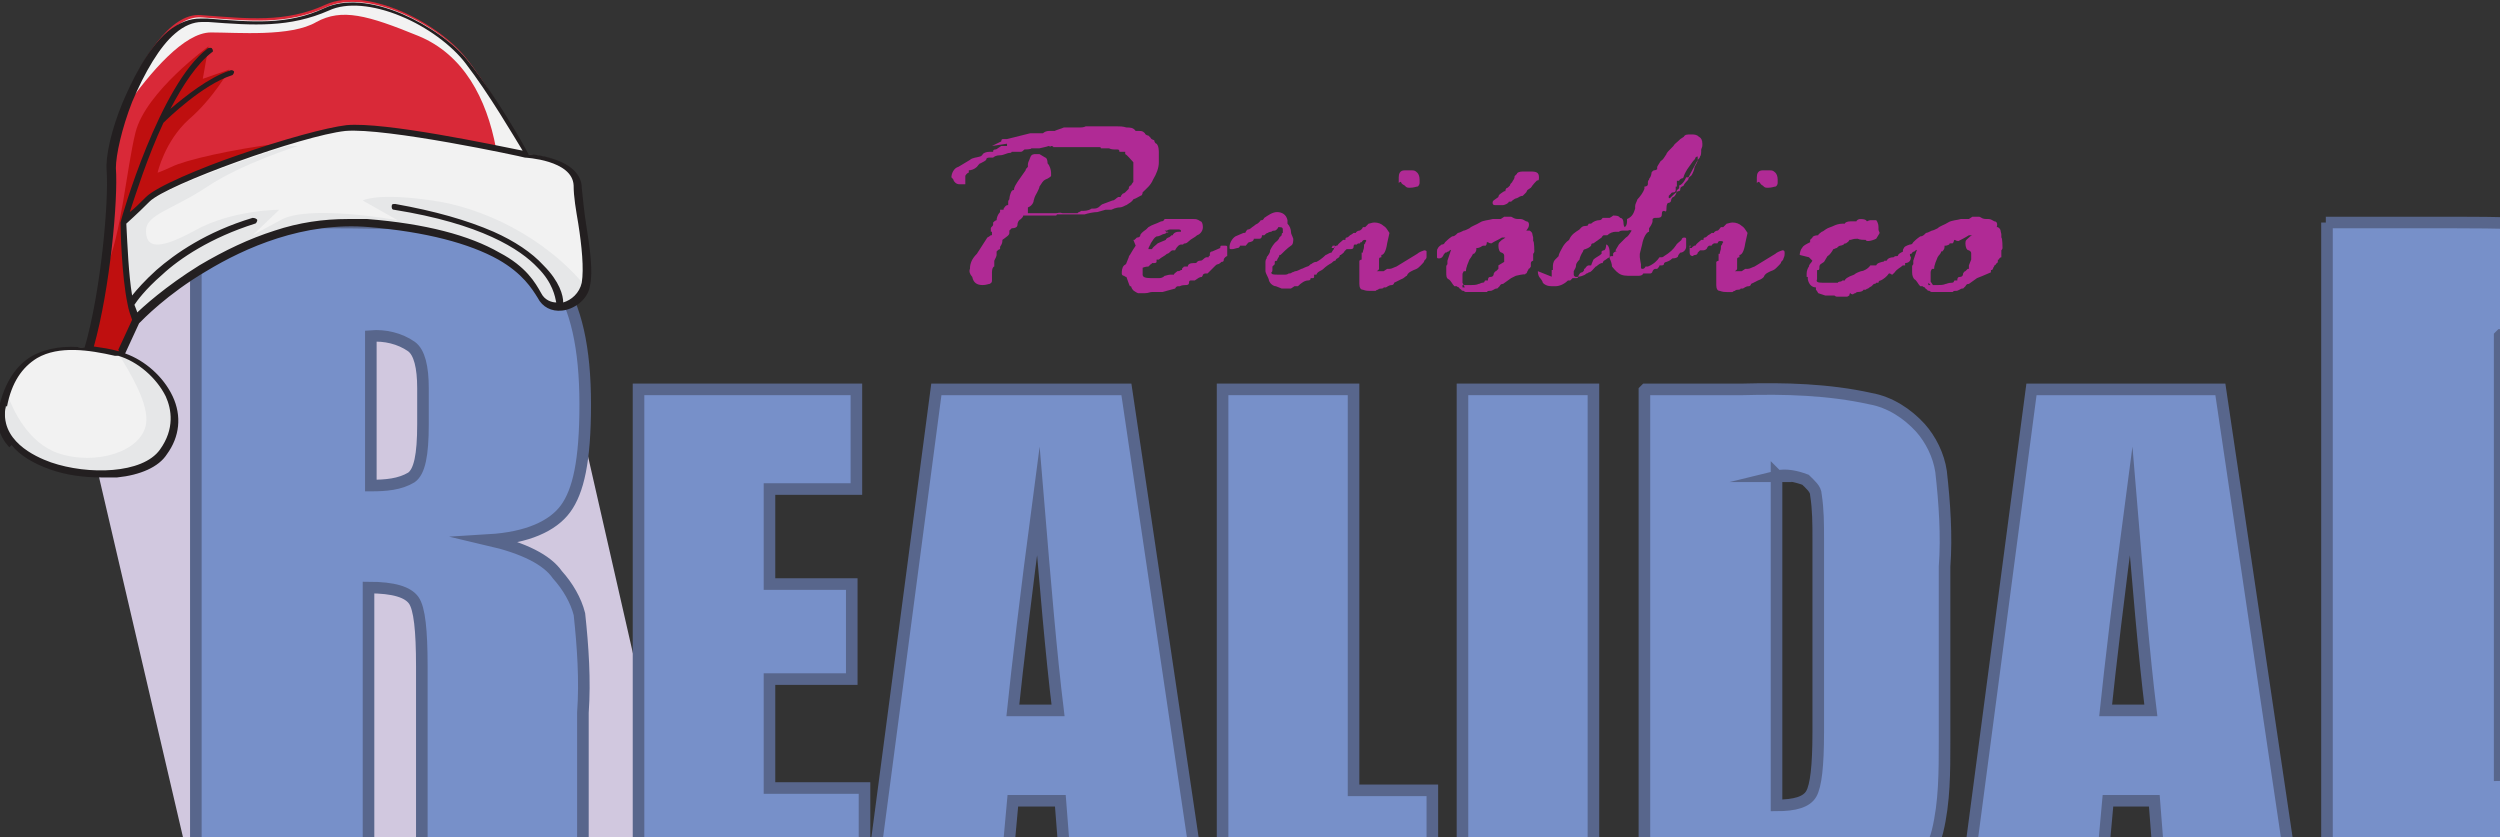 <?xml version="1.0" encoding="UTF-8"?>
<svg xmlns="http://www.w3.org/2000/svg" version="1.1" viewBox="0 0 215.73 72.24">
  <rect x="0" y="0" width="215.73" height="72.24" fill="#333333" stroke="none"/>
  <!-- Generator: Adobe Illustrator 30.0.0, SVG Export Plug-In . SVG Version: 2.1.1 Build 123)  -->
  <defs>
    <style>
      .st0 {
        fill: #7590c9;
      }

      .st1 {
        mix-blend-mode: soft-light;
      }

      .st1, .st2 {
        fill: #f2f2f2;
      }

      .st3 {
        fill: #d1c8df;
      }

      .st4 {
        fill: #b02a95;
      }

      .st5 {
        fill: #7790c9;
        stroke: #58668c;
        stroke-miterlimit: 10;
      }

      .st6 {
        fill: #231f20;
      }

      .st7 {
        isolation: isolate;
      }

      .st8 {
        fill: #d92938;
      }

      .st9 {
        fill: #bf0f0f;
      }

      .st10 {
        fill: #e6e7e8;
        mix-blend-mode: multiply;
      }
    </style>
  </defs>
  <g class="st7">
    <g id="Capa_1">
      <g id="Capa_2">
        <g id="Capa_1-2">
          <path class="st0" d="M44.7,83.8c.8-.1,1.5-.2,2.3-.2s1.8.2,2.6.8c.6.5.8,1.3.8,1.9s-.2,1.5-.7,1.9c-.8.7-1.8,1-2.8,1h-.9v3.6h-1.1v-9.1h-.1ZM45.9,88.2h1c1.5,0,2.3-.7,2.3-1.9s-.9-1.8-2.2-1.8h-1.1v3.6h0Z"/>
          <path class="st0" d="M52.2,89.8c0,1.1.8,2.2,1.9,2.3h.3c.6,0,1.3,0,1.8-.3l.2.9c-.7.3-1.5.5-2.2.5-1.7,0-3.2-1.1-3.3-2.8v-.5c0-2,1.1-3.5,3.1-3.5s2.7,1.3,2.7,2.8v.8h-4.7ZM55.8,88.9c.1-.9-.6-1.8-1.5-1.9h-.2c-1,0-1.8.9-1.8,1.9h3.5Z"/>
          <path class="st0" d="M58.5,88.3v-2h1v1.3h0c.2-.8,1-1.4,1.8-1.5h.3v1.1h-.5c-.8,0-1.5.7-1.6,1.5v4.1h-1.1v-4.6h0Z"/>
          <path class="st0" d="M64.3,84.4c0,.3-.3.7-.7.8h0c-.3,0-.7-.3-.7-.7h0c0-.5.3-.7.7-.8h0c.3,0,.7.3.8.7h-.1ZM62.9,92.9v-6.6h1.3v6.6h-1.3Z"/>
          <path class="st0" d="M72.3,89.6c.1,1.8-1.1,3.3-3,3.5h-.3c-1.7,0-3.2-1.4-3.2-3.1v-.3c-.1-1.8,1.1-3.3,3-3.5h.3c1.7,0,3.2,1.4,3.2,3.1s0,.2,0,.3ZM67,89.6c0,1.5.8,2.5,2,2.5s2-1.1,2-2.6-.6-2.5-1.9-2.5-2,1.4-2,2.6h-.1Z"/>
          <path class="st0" d="M79.4,83.2v9.7h-1v-1.1h0c-.5.8-1.4,1.4-2.3,1.3-1.6,0-2.8-1.4-2.8-3.3s1.4-3.5,3-3.5,1.6.3,2,1h0v-4h1.3-.1ZM78.2,89v-.5c-.2-.8-.9-1.4-1.8-1.4s-1.9,1.1-1.9,2.5.7,2.5,1.9,2.5,1.6-.6,1.7-1.5v-1.7h.1Z"/>
          <path class="st0" d="M82.7,84.4c0,.3-.2.7-.7.8h0c-.3,0-.7-.3-.7-.7h0c0-.5.3-.8.7-.8h0c.3,0,.7.3.8.7h-.1ZM81.4,92.9v-6.6h1.3v6.6h-1.3Z"/>
          <path class="st0" d="M84.4,91.6c.5.3,1,.5,1.6.5.9,0,1.3-.5,1.3-1s-.3-.9-1.3-1.3c-1.1-.5-1.7-1-1.7-1.8,0-1.1,1-2,2.2-1.9h.1c.6,0,1.1.1,1.6.5l-.3.9c-.5-.2-.9-.3-1.4-.3-.7,0-1.1.5-1.1.9s.3.8,1.3,1.1c1.1.5,1.7,1,1.7,2s-.9,1.9-2.5,1.9-1.3-.1-1.8-.5l.3-1h.1Z"/>
          <path class="st0" d="M90,88.1v-1.8h1v1h0c.5-.8,1.3-1.3,2-1.3s1.6.6,1.8,1.4h0c.2-.3.5-.6.8-.9.5-.3,1-.5,1.5-.5.9,0,2.2.6,2.2,2.8v3.9h-1.1v-3.8c0-1.3-.5-2-1.5-2s-1.3.5-1.4,1.1v4.7h-1.1v-4c0-1-.5-1.8-1.4-1.8s-1.3.6-1.5,1.3v4.6h-1.1v-4.8h-.2Z"/>
          <path class="st0" d="M107.3,89.6c.1,1.8-1.1,3.3-3,3.5h-.3c-1.7,0-3.2-1.4-3.2-3.1v-.3c-.1-1.8,1.1-3.3,3-3.5h.3c1.7,0,3.2,1.4,3.2,3.1v.3ZM102.1,89.6c0,1.5.8,2.5,2,2.5s2-1.1,2-2.6-.6-2.5-1.9-2.5-2,1.4-2,2.6h-.1Z"/>
          <path class="st0" d="M118.2,92.5c-.8.3-1.6.5-2.4.5-2.4.1-4.4-1.7-4.6-4v-.7c-.1-2.5,1.7-4.7,4.2-4.8h.6c.8,0,1.5,0,2.2.5l-.2.9c-.6-.2-1.3-.3-1.8-.3-1.9,0-3.5,1.4-3.6,3.2v.6c-.2,1.8,1.1,3.5,3,3.6h.6c.7,0,1.4-.1,1.9-.3,0,0,.2.9.2.9Z"/>
          <path class="st0" d="M125.5,89.6c.1,1.8-1.1,3.3-3,3.5h-.3c-1.7,0-3.2-1.4-3.2-3.1v-.3c-.1-1.8,1.1-3.3,3-3.5h.2c1.7,0,3.2,1.3,3.2,3v.3h.1ZM120.3,89.6c0,1.5.8,2.5,2,2.5s2-1.1,2-2.6-.6-2.5-1.9-2.5-2,1.4-2,2.6h-.1Z"/>
          <path class="st0" d="M127,88.1v-1.8h1v1.1h0c.5-.8,1.3-1.3,2.2-1.3s2.3.6,2.3,2.8v4h-1.1v-3.9c0-1-.3-1.9-1.5-1.9s-1.4.6-1.6,1.3v4.6h-1.3v-4.8h0Z"/>
          <path class="st0" d="M137.6,83.8c.8-.1,1.5-.2,2.3-.2s1.8.2,2.6.8c.6.5.8,1.3.8,1.9s-.2,1.5-.7,1.9c-.8.7-1.8,1-2.8,1h-.9v3.6h-1.1v-9.1h-.1ZM138.7,88.2h1c1.5,0,2.3-.7,2.3-1.9s-.9-1.8-2.2-1.8h-1.1v3.6h0Z"/>
          <path class="st0" d="M144.5,88.3v-2h1v1.3h0c.2-.8.9-1.4,1.8-1.5h.3v1.1h-.5c-.8,0-1.6.7-1.6,1.6v4.1h-1.1v-4.6h0Z"/>
          <path class="st0" d="M154.9,89.6c.1,1.8-1.1,3.3-3,3.5h-.3c-1.7,0-3.2-1.4-3.2-3.1v-.3c-.1-1.8,1.1-3.3,3-3.5h.3c1.7,0,3.2,1.4,3.2,3.1v.3ZM149.6,89.6c0,1.5.8,2.5,2,2.5s2-1.1,2-2.6-.6-2.5-1.9-2.5-2,1.4-2,2.6h-.1Z"/>
          <path class="st0" d="M156.5,92.9v-5.7h-.9v-.9h.9v-.3c0-.8.2-1.7.8-2.3.5-.5,1-.7,1.6-.6.3,0,.7,0,1,.2v.9c-.5,0-.7-.1-.9-.1-1,0-1.3.9-1.3,1.9v.3h1.6v.9h-1.6v5.7h-1.3Z"/>
          <path class="st0" d="M165.9,91v1.8h-1v-1.1h0c-.5.8-1.3,1.3-2.2,1.3s-2.3-.6-2.3-3v-3.8h1.1v3.6c0,1.3.3,2,1.5,2s1.7-.7,1.7-1.7h0v-4.1h1.3v4.8h-.1Z"/>
          <path class="st0" d="M167.9,88.1v-1.8h1v1.1h0c.5-.8,1.3-1.4,2.2-1.3.9,0,2.3.6,2.3,2.8v4h-1.1v-3.8c0-1-.5-1.9-1.5-1.9s-1.4.5-1.6,1.3v4.6h-1.3v-5Z"/>
          <path class="st0" d="M181.2,83.2v9.7h-1v-1.1h0c-.5.8-1.4,1.4-2.3,1.3-1.6,0-2.8-1.4-2.8-3.3s1.4-3.5,3-3.5,1.6.3,2,1h0v-4h1.3-.1ZM179.9,89v-.5c-.2-.8-.9-1.4-1.7-1.4-1.3,0-1.9,1.1-1.9,2.5s.7,2.5,1.9,2.5,1.6-.6,1.7-1.5v-.6s0-1.1,0-1.1Z"/>
          <path class="st0" d="M184.5,84.4c0,.3-.3.7-.7.8h0c-.3,0-.7-.3-.7-.7h0c0-.5.3-.8.7-.8h0c.3,0,.8.2.8.7h-.1ZM183.2,92.9v-6.6h1.3v6.6h-1.3Z"/>
          <path class="st0" d="M192.1,83.2v9.7h-1.1v-1.1h0c-.5.8-1.4,1.4-2.3,1.3-1.6,0-2.8-1.4-2.8-3.3s1.4-3.5,3-3.5,1.6.3,2,1h0v-4h1.3,0ZM191,89v-.5c-.2-.8-.9-1.4-1.8-1.4s-1.9,1.1-1.9,2.5.7,2.5,1.9,2.5,1.6-.6,1.8-1.5v-.6s0-1.1,0-1.1Z"/>
          <path class="st0" d="M197.7,92.9v-.8h0c-.5.7-1.3,1-2,1s-1.9-.7-2-1.7h0c0-1.7,1.4-2.6,4-2.6h0c0-.9-.5-1.6-1.3-1.6h-.3c-.6,0-1.3.2-1.7.5l-.2-.8c.7-.3,1.4-.6,2.2-.6,2,0,2.5,1.4,2.5,2.7v4.1h-1.1v-.2ZM197.6,89.5c-1.4,0-2.8.2-2.8,1.5s.3,1.1,1,1.1h.1c.7,0,1.4-.5,1.6-1.1v-1.5h.1Z"/>
          <path class="st0" d="M206.3,83.2v9.7h-1v-1.1h0c-.5.8-1.4,1.4-2.3,1.3-1.6,0-2.8-1.4-2.8-3.3s1.4-3.5,3-3.5,1.6.3,2,1h0v-4h1.1,0ZM205.2,89v-.5c-.2-.8-.9-1.5-1.8-1.4-1.3,0-1.9,1.1-1.9,2.5s.7,2.5,1.9,2.5,1.6-.6,1.8-1.5v-.6s0-1.1,0-1.1Z"/>
          <polygon class="st3" points="11.9 23.7 13.4 19.2 36 13.9 39.6 14.3 47.1 23.4 59.5 77.8 19.3 87.3 7.2 35.4 11.9 23.7"/>
          <path class="st4" d="M86.4,12.2h0c0-.2.1-.2.2-.2h.3l2-.5h1.1c.1-.1.3-.2.5-.2h.5c.2-.1.6-.2.8-.3h1.4c.1,0,.3,0,.5-.1h2.6c.3,0,.6,0,.9.1.3,0,.6,0,.8.3h.3c.2,0,.3,0,.5.2,0,.1.2.2.3.2l.2.2h0q0,.1.3.2h0c0,.1.1.3.2.3.2.2.2.6.2.8v.8c0,.5-.2,1-.5,1.5-.2.5-.6.8-.9,1.1,0,.2-.1.3-.2.3-.2.1-.3.2-.6.3h0c-.1.2-.3.3-.6.5-.1,0-.3.2-.6.2,0,0-.3,0-.7.2h-.5l-.7.2c-.3,0-.8.1-1.1.2h-2.4c0,.1-.1.1-.1.1h-2.8c0,.1-.1.2-.2.3-.2.1-.3.3-.3.5,0,.2-.2.3-.5.3l-.2.2v.2h0c0,.2-.2.3-.6.6,0,.2,0,.3-.2.6v.2c-.1,0-.2.1-.3.2h0v.3h0c0,.1-.1.3-.2.5h0v.5c-.1,0-.2.2-.2.5v.7c0,.1,0,.2-.2.3-.1,0-.3.1-.6.1-.5,0-.8-.2-.9-.7h0c-.2-.2-.3-.5-.2-.7,0-.5.2-.9.6-1.3l.9-1.4s.2-.1.3-.2h.1v-.3h-.1v-.3c0-.1.2-.2.2-.3v-.2c.2-.2.3-.2.3-.2,0-.2.1-.5.3-.7v-.2h.3s0-.2.1-.2c0-.1.2-.2.2-.2h.2-.1v-.3s0-.1.1-.2h0s0-.2.1-.5.2-.3.3-.3h0c0-.3.2-.5.3-.7l.7-1c0-.1.1-.2.2-.3v-.2c0-.2.1-.3.2-.6s.3-.3.5-.3h.3l.5.3c.1,0,.2.2.2.5h0c.2.2.3.6.3.8v.3s-.2.2-.5.3c-.2.1-.3.3-.5.6,0,.1-.1.3-.2.5-.1.2-.2.3-.3.7,0,.2-.2.5-.5.6v.5h2.4c.2,0,.3-.1.6,0h1.3c0-.1.2-.1.3-.2.3,0,.6,0,.9-.2h.2c.1,0,.3,0,.5-.2,0,0,.2-.2.3-.2l.8-.3c.2,0,.3-.2.5-.3h.2c0-.1.2-.3.2-.3,0,0,.1,0,.2-.1h0l.3-.3h0c0-.2.1-.3.2-.3h.1-.1c.1-.2.2-.3.2-.3v-1.7c-.2-.2-.5-.6-.7-.7h0v-.2h-.5c0-.2-.1-.2-.2-.2h-.2c-.1,0-.3,0-.5-.1h-.7q0-.1-.1-.1h-4c0-.1-.2-.1-.2-.1,0,.1-.2,0-.2,0,0,0-.3.1-.8.2h-.7c0,.1-.6.1-.6.1-.1.1-.2.2-.3.2h-.8c0,.1-.2.1-.2.1-.2,0-.5.2-.8.2s-.5.1-.6.2h-.3c-.1,0-.3,0-.3.2-.1.1-.3.2-.5.3-.1,0-.2.2-.3.3-.2.2-.5.3-.7.3h0v.2c-.1,0-.3.2-.3.3h0v.7h-.5c-.1,0-.3,0-.5-.3,0-.1-.1-.2-.2-.3,0-.3.2-.8.6-.9l1-.6c.2-.2.6-.2.9-.3,0,0,.2-.1.2-.2.1-.1.3-.2.6-.2h.3c0-.1,0-.2.2-.2,0,0,.1,0,.2-.1l.3-.2h.5v-.2l-1.3.2Z"/>
          <path class="st4" d="M97.9,20.7l.2-.2c.2,0,.3-.1.3-.2s.2-.3.5-.5l.2-.2c.3-.2.7-.3,1.1-.5.1,0,.2,0,.3-.2h2.5c.2,0,.3,0,.6.2.1,0,.2.2.2.5s-.2.6-.5.7c-.2.2-.5.3-.7.5,0,0-.2.2-.3.2,0,0-.2,0-.2.1h-.2c-.1,0-.3.1-.5.5h-.2c-.1,0-.2.1-.3.2,0,0-.1.1-.2.1-.2.2-.5.3-.7.5h-.2v.2s0,.1-.2.1h-.2c0,.1-.1.1-.1.1l-.2.2c-.1,0-.2,0-.5.1v.6c0,.2.2.3.7.3h.7c.1,0,.3,0,.5-.2.1,0,.3-.1.5-.1h.3c0-.1.2-.2.3-.3.1,0,.2,0,.3-.1h.1c0-.1,0-.2.1-.2h0c0-.1.1-.1.2-.1h.2c0-.2.2-.3.5-.3s.2,0,.3-.1c0,0,.1-.1.2-.1s.2,0,.3-.1c0,0,.2-.2.3-.2h.2q0-.2.1-.1h0v-.2s0-.2.2-.2l.7-.3c0-.1,0-.2.1-.2h.3c.1,0,.2,0,.2.1v.8c-.1,0-.3.2-.3.3s0,.2-.2.2h0s-.2.2-.3.2c0,0-.1,0-.2.1l-.5.5-.2.2h-.2s0,0,0,0c0,0-.1,0-.2.1,0,0,0,.1-.1.2-.2,0-.3.1-.6.3h-.3c-.1,0-.2,0-.2.2s-.2.2-.3.2-.3,0-.5.1h-.1c-.1,0-.2,0-.3.2l-1.1.3h-.9c-.2,0-.3.1-.6.1h-.6c-.2-.1-.5-.2-.6-.6h-.1s-.1-.2-.3-.8c0,0-.1,0-.2-.1,0,0-.2,0-.2-.2s0-.5.2-.7c.2-.1.2-.2.2-.2l.2-.5s0-.1.1-.2l.3-.5.2-.3-.2-.5ZM100.8,20h-.1c0,.1-.2.2-.3.2s-.3.2-.6.2c-.2.1-.3.3-.5.6,0,.1-.2.3-.2.5h.3c.1-.2.3-.3.5-.5.2-.1.5-.2.7-.3h0s0-.1.2-.2c.1,0,.2-.1.3-.2h.1c0-.1.2-.3.5-.3s.2,0,.2-.1c0,0,0-.1-.2-.1h-.7s-.2,0-.3.1h-.2l.3.2Z"/>
          <path class="st4" d="M107.7,19.8h.2c.3-.3.7-.5.9-.8h.1s.1,0,.2-.2c.3-.2.7-.5,1.1-.5s.8.2.9.7h0v.3c.2.2.3.5.3.7s.1.3.2.6c0,.2,0,.5-.2.6-.3.2-.7.6-.9.8h-.1c0,.2-.2.3-.2.5q-.2,0-.2.1v.2h0l-.2.2h0v.3s0,.2-.1.2h0c0,.2.2.2.6.2h.6s.2,0,.3-.1c.1,0,.2,0,.3-.1.1,0,.2-.1.3-.1s.3-.1.5-.2c.1,0,.2-.1.5-.2.1,0,.2-.1.3-.2.1,0,.2-.2.5-.2.2-.1.5-.3.8-.6.1,0,.3-.2.5-.2,0,0,.1-.2.2-.3,0-.2.2-.3.5-.3s.2,0,.2.2c0,0,0,.2-.1.2h0v.2h0c0,.1-.1.2-.1.3,0,0,0,.1-.2.2s-.1.2-.2.2-.2.1-.3.2c-.2.1-.5.3-.7.5s-.5.2-.6.5h-.2v.2h0c0,.1-.1.1-.1.1h-.2q0,.2-.2.2c-.3,0-.6.2-.9.5h-.3l-.3.2h-.8l-.5-.2c-.2,0-.5-.2-.6-.5,0-.1-.1-.3-.2-.5,0,0-.1-.2-.1-.3v-.8s0-.2.1-.3c0,0,0-.2.1-.2,0-.1.2-.2.2-.5.1-.2.3-.6.6-.8,0,0,.2-.2.2-.3l.2-.2h0c0-.1,0-.2.1-.2v-.2c0-.2,0-.3-.3-.3h-.1c0,.1-.2.3-.3.3s-.2,0-.3.1c0,0-.2,0-.3.1-.1,0-.2.1-.3.2h-.2c0,.2-.1.3-.2.3h-.5q0,.1-.1.2s-.2.1-.3.1-.2.2-.3.3h-.5c0,.1-.1.2-.2.2s-.3.1-.5.1-.2,0-.2-.2c0-.3.2-.7.5-.9.2-.1.5-.2.7-.3.1,0,.2,0,.2-.1,0,0,.1-.2.2-.2.2,0,.3-.2.5-.3.2-.2.5-.3.7-.3h0l-.7.7Z"/>
          <path class="st4" d="M114.9,21.4h.2c0-.1.1-.1.2-.2h.1c.1-.2.3-.3.5-.5h.2c0-.1,0-.2.1-.2s.2-.1.3-.2c0,0,.2-.1.3-.2h.2c0-.1.2-.2.3-.2s.3-.2.3-.3h.2c.1-.1.2-.2.3-.3.1,0,.3-.1.5-.1.3,0,.6.1.8.3.2.1.3.3.5.6l-.2.9c-.1.7-.3,1-.5,1v.2c-.2,0-.2.1-.2.2v.2h0c0,.2,0,.1,0,.1v.5s0,.1-.2.2,0,0,0,0h.6l.3-.2h.2c.2,0,.3-.1.6-.2l1.8-1.1c.1-.1.3-.2.6-.3,0,0,.2,0,.2.1h0v.5c0,.1-.1.2-.2.3,0,.1-.1.2-.2.3l-.2.2c-.1.1-.2.2-.5.3-.2.1-.5.2-.6.5-.1,0-.2.2-.5.3l-.6.3h0c0,.1-.1.2-.2.2s-.2,0-.5.2h-.2c0,.1-.2.1-.2.1-.1,0-.2,0-.3.1,0,0-.1,0-.2.1h-.5c-.2,0-.3,0-.6-.1-.2,0-.3-.2-.3-.5h0v-.7h0v-1.3s.1-.1.2-.1v-.6h.1c0-.2.1-.3.1-.5s0-.2.1-.3c0,0,0-.1.1-.2,0,0,0-.1-.1-.1s-.2,0-.3.2h-.1c-.1.2,0,.1-.1.1,0,0-.2,0-.2.1h-.2s-.1,0-.1.2-.2.2-.3.2h-.3l-.2.2c0,.1-.2.2-.3.3,0,0-.2,0-.2.1-.2,0-.3-.1-.3-.3v-.6h-.2ZM120.7,15.8v-.5h0c0-.3.1-.6.5-.6h.6c.2,0,.3,0,.5.2.1.1.2.3.2.6h0v.3c0,.1-.1.3-.2.3s-.3.1-.6.1-.3,0-.5-.2c-.2-.1-.3-.2-.3-.3h-.1Z"/>
          <path class="st4" d="M130.4,24l-.7.5h0c-.1,0-.2,0-.3.2l-.2.2h-.1c-.1,0-.3.2-.5.2s-.2,0-.3.1h-1.8s-.1,0-.2-.1c0,0-.2,0-.2-.1,0,0-.2-.1-.2-.2,0,0-.1,0-.2-.1h-.2c-.2-.2-.3-.5-.5-.6s-.2-.3-.2-.6h0v-.5s0-.1.1-.2v-.3l.3-.9h0c0-.1-.1,0-.2.1,0,0-.1,0-.2.1h-.1c0,.1-.1.1-.1.1,0,0,0,.1-.1.2,0,.1-.2.2-.3.2s-.2,0-.2-.1v-.5c0-.1,0-.2.1-.3,0-.1.2-.2.3-.3.1,0,.2,0,.3-.2.1-.1.3-.3.6-.5.2,0,.3-.1.5-.3.1,0,.3-.1.5-.2.1,0,.3-.1.5-.2.2-.2.6-.3.9-.5.3-.2.8-.2,1.1-.3h.7l.3-.2h.6c.2.1.3.2.6.2h.2c.2,0,.3.1.5.2.2,0,.3.2.2.5,0,0-.1.2-.2.3h.3c.3.2.2.3.3.6v.3c.1,0,.1.9.1.9h0c0,.1-.1.2-.1.2v.6c-.1,0-.2.1-.2.2h0v.3s-.1.2-.2.2c0,0,0,.1-.1.2,0,0,0,.1-.1.2,0,0-.1,0-.1.1h0c0-.1-.8.1-.8.1ZM126.2,24.4v.2h.7c.2,0,.5,0,.7-.1.1,0,.2-.1.3-.1,0,0,.2,0,.2-.1,0,0,0-.1.1-.1h.2c0-.1,0-.3.2-.3s.3-.1.3-.3c0,0,.1-.2.2-.2l.2-.2h0v-.3l.5-.3v-.5c0-.1,0-.2-.2-.3-.2,0-.3-.3-.3-.6s.1-.3.3-.5c.2-.1.3-.2.3-.2h-.3c-.3.2-.6.3-.9.5,0,0-.2,0-.3-.1h-.1c0,.1,0,.2-.1.3h-.2s-.1,0-.2.1c0,0-.2.1-.3.1h-.1c0,.2,0,.3-.2.5h-.1c0,.1-.3.5-.3.5l-.2.5c0,.1-.1.2-.1.5h-.2c0,.1-.1.1-.1.3h0v.2h0v.9h.2ZM131.7,16.6l-.3.3c-.2,0-.3.1-.5.2-.1,0-.3.1-.5.3h-.2c0,.1-.2.2-.2.2,0,0-.2.1-.3.1h-.7q-.2,0-.2-.2c0-.2.1-.2.5-.5,0-.2.2-.3.5-.5h.1c0-.2.1-.3.2-.3,0,0,.1-.1.2-.2,0-.1.1-.2.2-.3,0-.1.2-.2.2-.5,0,0,.1-.1.2-.2,0-.1.2-.2.5-.2h.7c.5,0,.7.1.7.5s-.1.2-.2.3-.3.3-.5.6l-.3.2h0Z"/>
          <path class="st4" d="M133.9,24.1v-.8h.1v-.2c0-.2,0-.5.2-.7s.2-.2.3-.3c0-.2.2-.5.3-.7.1-.2.3-.5.6-.7h0c.2-.5.6-.7.9-.9.1-.1.2-.3.5-.3s.2-.1.3-.2h.2c.2-.2.5-.3.7-.3s.2-.1.3-.2h.6s.2-.1.3-.2c.2,0,.5,0,.6.2.2,0,.3.2.3.5,0,0,0,.2.1.3h0s.2-.1.2-.5v-.2c.5-.2.6-.6.7-.9v-.2c0-.2.1-.3.2-.6.2-.2.5-.6.6-.9v-.2c.2,0,.3-.1.3-.2v-.2s0-.1.1-.2c0,0,0-.1.1-.2,0,0,.1-.2.1-.3,0-.2.1-.2.2-.3,0,0,.2,0,.3-.1h0v-.2s.1-.2.3-.5c.2-.1.3-.3.5-.6,0-.1.2-.3.6-.7.1-.2.3-.3.6-.6l.3-.2c.1-.2.3-.2.6-.2s.5,0,.7.2c.2.1.3.3.3.6s0,.2-.1.5h0c0,.3,0,.5-.1.6,0,.1-.1.2-.2.3l-.8,1.5h-.2c-.2.5-.5.7-.6.7v.2s0,.1-.2.2h0c0,.2-.1.5-.3.6-.1,0-.2.2-.2.3s-.1.2-.2.2-.2.1-.2.5-.1.2-.2.2-.2,0-.2.3-.2.3-.6.3c0,0-.1,0-.2.1v.2s0,.2-.3.6v.3c-.2,0-.5.5-.6,1.1l-.2.8v.3h0c0,.1.1.6.1.6v.2c0,.1,0,.2.1.2s.2,0,.3-.2h.2c.5-.2.8-.5,1-.8h.2s.1,0,.2-.1h0c.5-.3.8-.6,1-.9.1-.2.3-.3.5-.5h0c0-.1.1-.2.2-.2s.2,0,.2.1v.7c0,.2-.2.5-.5.5,0,0-.2.2-.2.3s-.2.2-.5.2c-.1.1-.2.2-.5.3-.1,0-.2.1-.2.1h0q0,.2-.2.2h-.2c0,.1-.1.2-.2.3h-.1c-.1,0-.2,0-.3.2,0,.1-.1.2-.2.2h-.6c-.1.2-.3.2-.5.2h-.5c-.5,0-.8,0-1.1-.2s-.5-.5-.6-.6c0-.2-.1-.5-.2-.7v-.5c0-.5-.2-.7-.3-.7h0c0,.3-.1.5-.2.5,0,0-.1,0-.2.1h0v.2c-.2.2-.5.3-.7.5-.1.2-.2.5-.2.5h-.2s-.1,0-.2.1-.1.2-.2.2,0,0,0,.1c0,0-.1.2-.2.2s-.2.1-.3.3c0,.2-.1.2-.2.2h-.3l-.2.2h-.2c-.3.3-.7.5-1.1.5s-.6,0-.8-.1-.3-.2-.3-.3c0,0-.1-.2-.2-.3-.1-.1-.2-.3-.2-.6l1.5.6ZM139.4,21.6h0c.1-.2.2-.3.3-.5.2-.2.3-.3.6-.6.2-.1.3-.3.5-.6,0,0-.2-.1-.3,0h-.5s-.2,0-.3.1h-.3c-.2,0-.5.1-.7.3h-.3s-.1,0-.2.2l-.7.5h0c-.1,0-.2,0-.2.2-.1.1-.2.2-.5.3-.1,0-.2.1-.2.2h0c-.2.3-.3.6-.3.7-.1.1-.3.3-.3.5s-.1.3-.2.5v.3c0,.1.1.2.2.2h0c.3,0,.7-.1.9-.3,0,0,.1,0,.2-.1.2,0,.3-.2.6-.5.1,0,.2-.2.5-.3h.1s0-.1.1-.2c0,0,.2-.1.3-.2,0,0,.2-.1.3-.2h.2v-.2h0c0-.1.2-.2.2-.2h.1ZM144.1,17.1v.3-.3c.2-.2.5-.5.7-.6.1,0,.2,0,.2-.2s.2-.2.3-.3c0,0,0-.1.2-.3s.2-.2.2-.3c0,0,.1-.2.2-.2.1-.1.2-.3.3-.6,0-.2.1-.3.2-.5,0,0,.1-.2.1-.3v-.3s-.1,0-.2.1c0,.1-.1.2-.2.3l-.5.7c-.1.2-.2.3-.3.6,0,0,0,.2-.2.2,0,0-.2.1-.2.2h-.2v.5h-.1v.3s0,.2-.2.2-.2.1-.2.1l-.2.2v.2Z"/>
          <path class="st4" d="M145.8,21.4h.2c0-.1.1-.1.2-.2h.1c.1-.2.3-.3.5-.5h.2c0-.1,0-.2.1-.2s.2-.1.3-.2c0,0,.2-.1.3-.2h.2c0-.1.2-.2.3-.2s.2-.2.3-.3h.2c.1-.1.2-.2.3-.3.1,0,.3-.1.5-.1.3,0,.6.1.8.3.2.1.3.3.5.6l-.2.9c-.1.7-.3,1-.5,1v.2c-.2,0-.2.1-.2.2v.2h0c0,.2,0,.1,0,.1v.5s0,.1-.2.2h.6l.3-.2h.2c.2,0,.3-.1.6-.2l1.8-1.1c.1-.1.3-.2.6-.3.1,0,.2,0,.2.2s0,.3-.1.5c0,.1-.1.2-.2.3,0,.1-.1.2-.2.3,0,0-.1.1-.2.2-.1.1-.2.2-.5.3-.2.1-.5.2-.6.5-.1.1-.2.2-.5.3l-.6.3h0c0,.1-.1.2-.2.2s-.2,0-.5.2h-.2c0,.1-.2.1-.2.1-.1,0-.2,0-.3.1,0,0-.1,0-.2.1h-.5c-.2,0-.3,0-.6-.1-.2,0-.3-.2-.3-.5h0v-.7h0v-1.3s.1-.1.2-.1v-.6h.1c0-.2.1-.3.1-.5s0-.2.1-.3c0,0,0-.1.1-.2,0,0,0-.1-.2-.1s-.2,0-.3.2h-.3s-.2.1-.2.2h-.2s-.1,0-.2.2c0,.1-.2.2-.3.2h-.3l-.2.2c0,.1-.1.2-.2.2,0,0-.2,0-.2.1-.2,0-.3-.1-.3-.3v-.6h.1,0ZM151.6,15.8v-.5h0c0-.3.1-.6.5-.6h.6c.2,0,.3,0,.5.2.1.1.2.3.2.6h0v.3c0,.1-.1.3-.2.3s-.3.1-.6.1-.3,0-.5-.2c-.1,0-.2-.2-.3-.3h-.1Z"/>
          <path class="st4" d="M155.3,22h0c0-.2.1-.5.2-.6.1-.2.3-.3.7-.5h0v-.2l.2-.2c0-.1.2-.2.5-.2,0-.1.2-.2.3-.3.1,0,.3-.2.5-.3l.5-.2c.2-.1.5-.2.8-.2h.2c0-.1.2-.2.5-.2h.5c0-.1.2-.2.3-.2.2,0,.5,0,.6.2,0,0,.2-.1.3-.1h.5s.2.2.2.6,0,.2.1.5c0,0-.1.2-.3.5-.2.1-.5.2-.7.2,0,0-.2,0-.2-.1-.2,0-.5,0-.7-.1-.2,0-.3,0-.6.1h-.1c-.1.2-.2.2-.3.3,0,0-.2,0-.2.1,0,0-.2.1-.3.1s-.2.1-.3.2c-.1,0-.2.1-.3.1h0c-.1.2-.3.5-.5.6l-.3.5-.3.2s-.1.1-.1.2h0c0,.2,0,.3-.1.3s-.1,0-.1.1v.7c-.1.2,0,.3.5.3h1.3c0-.1.2-.1.2-.1,0,0,.1,0,.2-.1h.2c0-.1.2-.3.8-.5.1-.1.3-.2.6-.3.2,0,.6-.2.8-.5h.5c.1-.2.2-.2.5-.3,0,0,.2,0,.2-.1h.2c.1-.2.3-.3.6-.3h0s.1-.1.2-.1h.1s.1,0,.1-.1h0s.1-.2.5-.3c.1,0,.3-.2.5-.2s.2,0,.2.2,0,.2-.2.2c0,0,0,.2.1.3,0,.2-.1.5-.5.5s0,0,0,0v.2h-.2c-.2.2-.5.3-.7.6l-.2.2h0s-.1,0-.2-.1h-.1c-.2.3-.5.5-.7.6,0,0-.2,0-.2.2h-.2c0,.1-.2.1-.2.1h0l-.2.2s-.2.1-.3.2c0,0-.1,0-.2.1h-.2c0,.1-.2.2-.5.2,0,0-.1,0-.2.1,0,0-.1,0-.2.1,0,0-.2,0-.2-.1h0s-.1,0-.1.1,0,.1-.2.2h-.9s-.1,0-.2-.1h-.8l-.6-.2s-.1-.2-.2-.3v-.2c-.3,0-.6-.2-.7-.7v-.2h-.1v-.3c0-.2.1-.5.2-.6,0-.2.2-.3.3-.5l-.3-.3Z"/>
          <path class="st4" d="M170.6,24l-.7.5h0c-.1,0-.2,0-.3.2-.1.1-.2.2-.2.2h-.1c-.1,0-.3.2-.5.2s-.2,0-.3.1h-1.8s-.1,0-.2-.1c0,0-.2,0-.2-.1,0,0-.2-.1-.2-.2,0,0-.1,0-.2-.1h-.2c-.2-.2-.3-.5-.5-.6-.1-.1-.2-.3-.2-.6h0v-.5s0-.1.1-.2v-.3l.3-.9h0c0-.1-.1,0-.2.1,0,0-.1,0-.2.1h-.1c0,.1-.1.1-.1.1,0,0,0,.1-.1.2,0,.1-.2.2-.3.2s-.2,0-.2-.1v-.5c0-.1,0-.2.1-.3,0-.1.2-.2.5-.3.1,0,.2,0,.3-.2.1-.1.3-.3.6-.5.2,0,.3-.1.5-.3.1,0,.3-.1.5-.2.1,0,.3-.1.5-.2.2-.2.6-.3.9-.5.3-.2.8-.2,1.1-.3h.7l.3-.2h.6c.2.1.3.2.6.2h.2c.2,0,.3.1.5.2.2,0,.3.2.2.5h-.2.3c.3.2.2.3.3.6v.3c.1,0,.1.9.1.9h0c0,.1-.1.2-.1.2v.6c-.1,0-.2.1-.2.2h-.1c0,.2,0,.3-.1.3,0,0-.1.2-.2.2,0,0,0,.1-.1.2,0,0,0,.1-.1.2h-.1v.2l-.7.3ZM166.4,24.4v.2h.8c.2,0,.5,0,.7-.1.1,0,.2-.1.5-.1,0,0,.2,0,.2-.1,0,0,0-.1.1-.1h.2c0-.1,0-.3.2-.3s.3-.1.3-.3c0,0,.1-.2.2-.2,0,0,.1-.1.2-.2h.1v-.3l.2-.5v-.5c0-.1,0-.2-.2-.3-.2,0-.3-.3-.3-.6s.1-.3.3-.5.3-.2.3-.2h-.3s-.3.2-.9.5c0,0-.2,0-.3-.1,0,0-.1,0-.1.1,0,0,0,.1-.1.2h-.2s-.1,0-.1.1c0,0-.2.1-.3.1h-.1c0,.2,0,.3-.2.5h-.1c0,.2-.2.3-.3.5l-.2.5c0,.1-.1.2-.1.5h-.2c0,.1-.1.1-.1.3h0v.2h0v.6l.2.3h-.2Z"/>
          <path class="st5" d="M17.1,19.2h10.6c7.1,0,11.8.2,14.3.8,2.5.6,4.7,2,6.1,4.2,1.6,2.3,2.4,5.8,2.4,10.7s-.6,7.5-1.7,9-3.3,2.5-6.6,2.7c3,.7,5,1.7,5.9,3,.9,1,1.6,2.2,1.9,3.4.3,2.8.5,5.7.3,8.5v15.1h-13.9v-19.1c0-3.1-.2-5-.7-5.7s-1.7-1.1-3.9-1.1v25.9h-14.9s0-57.5,0-57.5ZM32,29v12.9c1.3,0,2.5-.1,3.5-.7.7-.5,1-1.9,1-4.6v-3.1c0-1.8-.3-3.1-1-3.6-1-.7-2.3-1-3.5-.9Z"/>
          <path class="st5" d="M55.1,33.6h18.8v8.6h-7.5v8.2h7.1v8.2h-7.1v9.4h8.2v8.8h-19.5v-43.2Z"/>
          <path class="st5" d="M97.2,33.6l6.4,43.2h-11.5l-.6-7.7h-4.1l-.7,7.7h-11.6l5.7-43.2h16.4ZM91.3,61.3c-.6-4.9-1.1-10.9-1.7-18.1-1.1,8.3-1.8,14.3-2.2,18.1,0,0,3.9,0,3.9,0Z"/>
          <path class="st5" d="M116.8,33.6v34.6h6.8v8.6h-18.1v-43.2h11.3Z"/>
          <path class="st5" d="M137.5,33.6v43.2h-11.3v-43.2h11.3Z"/>
          <path class="st5" d="M142,33.6h8.4c3.6-.1,7.4,0,11,.8,1.7.3,3.2,1.3,4.3,2.5.9,1,1.6,2.4,1.8,3.8.3,2.7.5,5.5.3,8.2v15.1c0,2.6,0,5.2-.6,7.7-.3,1.3-1,2.3-1.9,3.1-1,.8-2.2,1.3-3.3,1.6-1.9.3-4,.5-6,.5h-14.1v-43.2h0ZM153.3,41v28.5c1.6,0,2.6-.3,3-1s.6-2.4.6-5.3v-16.7c0-1.3,0-2.5-.2-3.8,0-.5-.5-.9-.9-1.3-.8-.3-1.7-.5-2.5-.3h.1Z"/>
          <path class="st5" d="M191.6,33.6l6.4,43.2h-11.5l-.6-7.7h-4l-.7,7.7h-11.6l5.7-43.2s16.3,0,16.3,0ZM185.6,61.3c-.6-4.9-1.1-10.9-1.7-18.1-1.1,8.3-1.8,14.3-2.2,18.1,0,0,3.9,0,3.9,0Z"/>
          <path class="st5" d="M200.7,19.2h11.2c7.2,0,12.1.3,14.7,1,2.3.5,4.2,1.6,5.8,3.3,1.3,1.5,2.2,3.2,2.5,5.1.5,3.6.6,7.3.5,10.9v20.3c0,5.1-.2,8.6-.7,10.4-.3,1.6-1.3,3.1-2.5,4.1-1.4,1-2.8,1.7-4.4,2-2.6.5-5.3.7-8.1.6h-18.9V19.2h0ZM215.7,29v37.9c2.2,0,3.5-.5,4-1.3s.8-3.2.8-7.1v-22.4c0-1.7,0-3.3-.2-5-.1-.7-.6-1.3-1.1-1.6-1-.5-2.2-.7-3.3-.6h-.1Z"/>
          <path class="st4" d="M240.7,19.8h3.8c.9,0,1.8,0,2.7.2.6.2,1.1.6,1.5,1.1.5.8.7,1.8.6,2.7,0,.6,0,1.3-.5,1.7s-1,.7-1.6.8c.7,0,1.4.5,1.8,1,.3.7.6,1.4.5,2v1.4c0,.7,0,1.5-.3,2.2-.2.5-.6.8-1,.9-1,.2-1.9.3-3,.2h-4.3v-14.5h-.1ZM244.4,22.3v3.2h.3c.3,0,.6,0,.7-.2.1-.5.2-1,.1-1.6,0-.3,0-.7-.1-.9,0-.1-.2-.2-.3-.3h-.8.1ZM244.4,27.8v4c.3,0,.7,0,1-.2.2-.3.2-.8.2-1.1v-1.4c0-.6,0-1-.2-1.1-.3-.1-.7-.2-1-.2h0Z"/>
          <path class="st4" d="M249.5,47.9h-3.8v-2.5c0-.5,0-.9-.1-1.4,0-.2-.3-.3-.6-.2-.2,0-.5,0-.6.3,0,.5-.1.9-.1,1.4v6.7c0,.5,0,.9.1,1.4,0,.2.3.3.6.3s.5,0,.6-.3c0-.5.1-1,.1-1.5v-1.8h3.8v.6c0,1,0,2.2-.3,3.2-.2.7-.8,1.3-1.4,1.6-.8.5-1.7.7-2.6.7s-1.9-.1-2.7-.6c-.7-.3-1.1-.9-1.4-1.7-.2-1-.3-2-.3-3.2v-6.5c0-.6.3-1,.7-1.5.3-.5.9-.9,1.5-1.1.7-.3,1.4-.5,2.2-.5s1.9.2,2.7.7c.7.3,1.1.9,1.4,1.6.2.9.3,1.9.3,3v1.4Z"/>
          <path class="st4" d="M248.7,67.9h-3.4v-1c0-.3,0-.7-.1-.9,0-.1-.2-.2-.5-.2s-.5,0-.5.2c-.1.2-.2.6-.2.8,0,.3,0,.8.2,1.1s.7.7,1,.9c1.3.6,2.3,1.5,3.2,2.4.5.9.7,2,.7,3.1s0,1.6-.3,2.3c-.3.6-.8,1-1.4,1.3-.8.3-1.6.5-2.4.5s-1.8-.1-2.5-.6c-.7-.3-1.1-.8-1.4-1.5-.2-.8-.3-1.6-.3-2.5v-.9h3.5v1.7c0,.3,0,.7.1,1,.1.1.3.2.6.2s.5,0,.6-.2.2-.6.2-.9c0-.6,0-1.1-.3-1.7-.6-.5-1.1-.9-1.7-1.4-.7-.5-1.3-.8-1.8-1.4-.3-.3-.6-.7-.8-1.1-.2-.6-.3-1.3-.3-1.9s0-1.7.5-2.4c.3-.6.8-.9,1.4-1.1.7-.3,1.5-.5,2.3-.5s1.7.1,2.5.5c.6.2,1,.6,1.4,1.1.2.8.3,1.6.3,2.4v.6l-.5.2Z"/>
        </g>
      </g>
      <g>
        <path class="st2" d="M14.2,39c2.6-3.5-.5-7.5-3.7-8.5-.1,0-.2,0-.3,0,0,0,0,0,0,0-.8-.2-1.5-.3-2.3-.4-3-.4-6,.1-7.2,4.1,0,.3-.2.6-.2.9-1.2,5.9,11.1,7.7,13.8,4Z"/>
        <path class="st2" d="M10.7,19.2s.2,7.1,1,8.4c0,0,0,0,0,0,0,0,8.9-9.4,20.2-8.4,11.3,1,13.8,4.5,14.7,6.3.4.8,1.1,1,1.8.9.9-.1,1.8-.8,2.1-1.7,0,0,0-.1,0-.2.4-1.9-.5-5.9-.7-8.5-.1-2.5-4.5-2.7-4.5-2.7,0,0,0,0-.2,0-1.4-.3-12.1-2.6-15.5-2.2-1.1.1-3,.6-5.1,1.2-4.8,1.5-10.9,3.8-12,4.9-1.6,1.5-2.1,2-2.1,2h0Z"/>
        <path class="st8" d="M7.7,30c.8,0,1.6.3,2.3.4.1,0,.2,0,.4,0l1.3-2.9c-.8-1.3-1-8.4-1-8.4h0s.5-.4,2.1-2c1-1,6.5-3.2,11.1-4.7,2.5-.8,4.7-1.3,5.9-1.5,2.6-.2,9.2,1,12.9,1.7,1.3.3,2.2.5,2.6.5-.6-1.1-2.8-5.2-5-8-2.5-3.2-8.7-6.3-12.2-4.7-3.5,1.6-6.7,1.2-10.8.9-2.6-.2-5.2,3.9-6.6,7.6-.8,2.1-1.3,4.2-1.2,5.2.1,1.7,0,5.3-.6,8.9-.3,2.4-.8,4.7-1.3,6.6Z"/>
        <path class="st10" d="M32,19.3c11.3,1,13.8,4.5,14.7,6.3.4.8,1.1,1,1.8.9.9-.1,1.8-.8,2.1-1.7-3.6-4.4-9-6.9-13.3-7.5-4.8-.7-6,0-6,0l3,1.7s-7.7-1.4-10.1,0c-2.2,1.2-2.4,1.3-2.4,1.3l2.3-2.2s-4.1,0-7.3,1.8c-3.3,1.8-4.2,1.4-4.2,0s2.3-1.8,5.3-3.8c3-2,7.8-3.5,7.8-3.5h-.9c-4.8,1.5-10.9,3.8-12,4.9-1.6,1.5-2.1,2-2.1,2h0s.2,7.1,1,8.4c0,0,0,0,0,0,0,0,8.9-9.4,20.2-8.4Z"/>
        <path class="st10" d="M14.2,39c2.6-3.5-.5-7.5-3.7-8.5-.1,0-.2,0-.3,0,1,1.6,2.7,4.4,2.4,6.1-.4,2.4-4.4,3.6-7.6,2.5-2.6-.9-3.9-3.8-4.3-4.9,0,.3-.2.6-.2.9-1.2,5.9,11.1,7.7,13.8,4Z"/>
        <path class="st1" d="M10.8,9.3c2.2-3.1,5.1-6.5,7.4-6.5s6.9.4,9.1-.9c2.2-1.2,4.4-.6,8.8,1.2,3.9,1.6,5.9,5.4,6.7,9.7,1.3.3,2.2.5,2.6.5-.6-1.1-2.8-5.2-5-8-2.5-3.2-8.7-6.3-12.2-4.7-3.5,1.6-6.7,1.2-10.8.9-2.6-.2-5.2,3.9-6.6,7.6Z"/>
        <path class="st9" d="M7.7,30c.8,0,1.6.3,2.3.4.1,0,.2,0,.4,0l1.3-2.9c-.8-1.3-1-8.4-1-8.4h0s.5-.4,2.1-2c1-1,6.5-3.2,11.1-4.7-3.9.5-7.9,1.4-9.1,2-1.1.5-1.2.5-1.2.5,0,0,.6-2.7,2.7-4.6,2.1-1.8,3.5-4.3,3.5-4.3l-2.3.8.5-2.8s-5.4,3.9-6.3,7.4c-.8,3.2-1.2,8.8-2.6,11.9-.3,2.4-.8,4.7-1.3,6.6Z"/>
        <path class="st6" d="M1,38.4c.7.9,1.9,1.6,3.3,2.1,1.4.5,2.9.7,4.5.7s.9,0,1.3,0c2-.2,3.6-.9,4.3-2,1.1-1.5,1.3-3.3.5-5-.8-1.7-2.4-3.1-4.1-3.7l1.2-2.6c.3-.3,2.4-2.5,5.8-4.5,3.3-2,8.4-4.3,14.1-3.8,4.8.4,8.6,1.4,11.1,2.8,2.1,1.2,2.9,2.5,3.4,3.3.4.8,1.2,1.2,2.1,1.1,1-.1,2.2-.9,2.4-2.1.3-1.2,0-3.3-.3-5.2-.2-1.2-.3-2.4-.4-3.3,0-1.1-.9-2-2.5-2.5-.9-.3-1.8-.4-2.1-.4-.4-.8-2.8-5-5.1-7.9-1.3-1.7-3.5-3.2-5.8-4.2-2.6-1.1-5-1.3-6.7-.5-3.2,1.5-6.3,1.2-10.1.9-.2,0-.4,0-.6,0-.9,0-1.8.3-2.8,1.1-1.9,1.6-3.2,4.5-3.9,6.1-1,2.4-1.5,4.7-1.4,5.9.2,2.7-.5,10.5-1.9,15.3-1.6-.2-3.2,0-4.5.7-1.4.8-2.4,2.3-2.9,4.5-.3,1.3,0,2.4.9,3.4ZM11.9,27.2c0-.2-.2-.6-.3-.9.2-.3.9-1.3,2.4-2.6,1.5-1.4,4.2-3.2,8-4.4.1,0,.2-.2.2-.3,0-.1-.2-.2-.4-.2-4,1.2-6.7,3.1-8.3,4.5-1,.9-1.7,1.7-2.1,2.2-.3-1.8-.4-4.3-.5-6.2.2-.2.8-.7,2-1.9,1.5-1.5,13.2-5.7,16.9-6.1,3.5-.3,15.2,2.2,15.5,2.3,0,0,0,0,0,0,0,0,0,0,0,0,0,0,0,0,0,0,0,0,4.1.2,4.2,2.4,0,1,.2,2.1.4,3.3.3,1.9.5,3.9.3,5.1-.2.9-.9,1.5-1.6,1.7,0-.6-.3-1.8-1.7-3.2-1-1.1-2.5-2.1-4.3-2.9-2.3-1-5.1-1.8-8.5-2.4-.2,0-.3,0-.3.2,0,.1,0,.3.2.3,7.5,1.2,10.9,3.4,12.4,5,1.3,1.3,1.5,2.5,1.6,3-.4,0-1-.2-1.3-.8-.5-.9-1.3-2.3-3.6-3.5-2.6-1.5-6.4-2.5-11.4-2.9-.6,0-1.1,0-1.7,0-2.1,0-4.2.3-6.3,1-2.2.7-4.3,1.7-6.5,3-2.9,1.8-4.9,3.6-5.6,4.3ZM10.3,30.3s0,0-.1,0c-.7-.2-1.4-.3-2.1-.4,1.4-5,2.1-12.7,1.9-15.4,0-1.1.5-3.4,1.4-5.7,1.1-2.6,2.4-4.8,3.7-5.9.8-.7,1.6-1,2.3-1,.2,0,.4,0,.6,0,3.9.3,7,.5,10.4-1,1.5-.7,3.8-.5,6.2.5,2.2.9,4.4,2.5,5.6,4.1,2,2.6,4.1,6.2,4.9,7.5-2.5-.5-11.9-2.5-15.2-2.2-1.7.2-5.4,1.2-9.4,2.6-3.2,1.1-7,2.7-7.9,3.6-.6.6-1,1-1.4,1.3.5-1.5,1.5-4.7,2.9-7.7.4-.4,3.4-3.3,5.9-4.1.1,0,.2-.2.2-.3,0-.1-.2-.2-.4-.1-1.8.6-3.8,2.2-5.1,3.3,1.1-2.1,2.3-3.9,3.6-4.9.1,0,.1-.2,0-.3,0-.1-.3-.1-.4,0-4.1,3.1-7.4,14.5-7.5,15,0,0,0,0,0,0,0,0,0,0,0,0,0,0,0,0,0,0,0,0,0,0,0,0,0,.6.1,4.6.6,7,0,0,0,0,0,0,.1.6.3,1.1.4,1.4l-1.2,2.6ZM.6,35.1c.4-2.1,1.3-3.4,2.6-4.2,1.9-1.1,4.5-.7,6.7-.2.1,0,.2,0,.3,0,0,0,0,0,0,0,0,0,0,0,0,0,1.7.5,3.3,1.9,4.1,3.5.5,1.1.8,2.8-.5,4.6-1.5,2.1-6.2,2.2-9.4,1.1-1.4-.5-4.5-1.9-3.9-4.9Z"/>
      </g>
    </g>
  </g>
</svg>